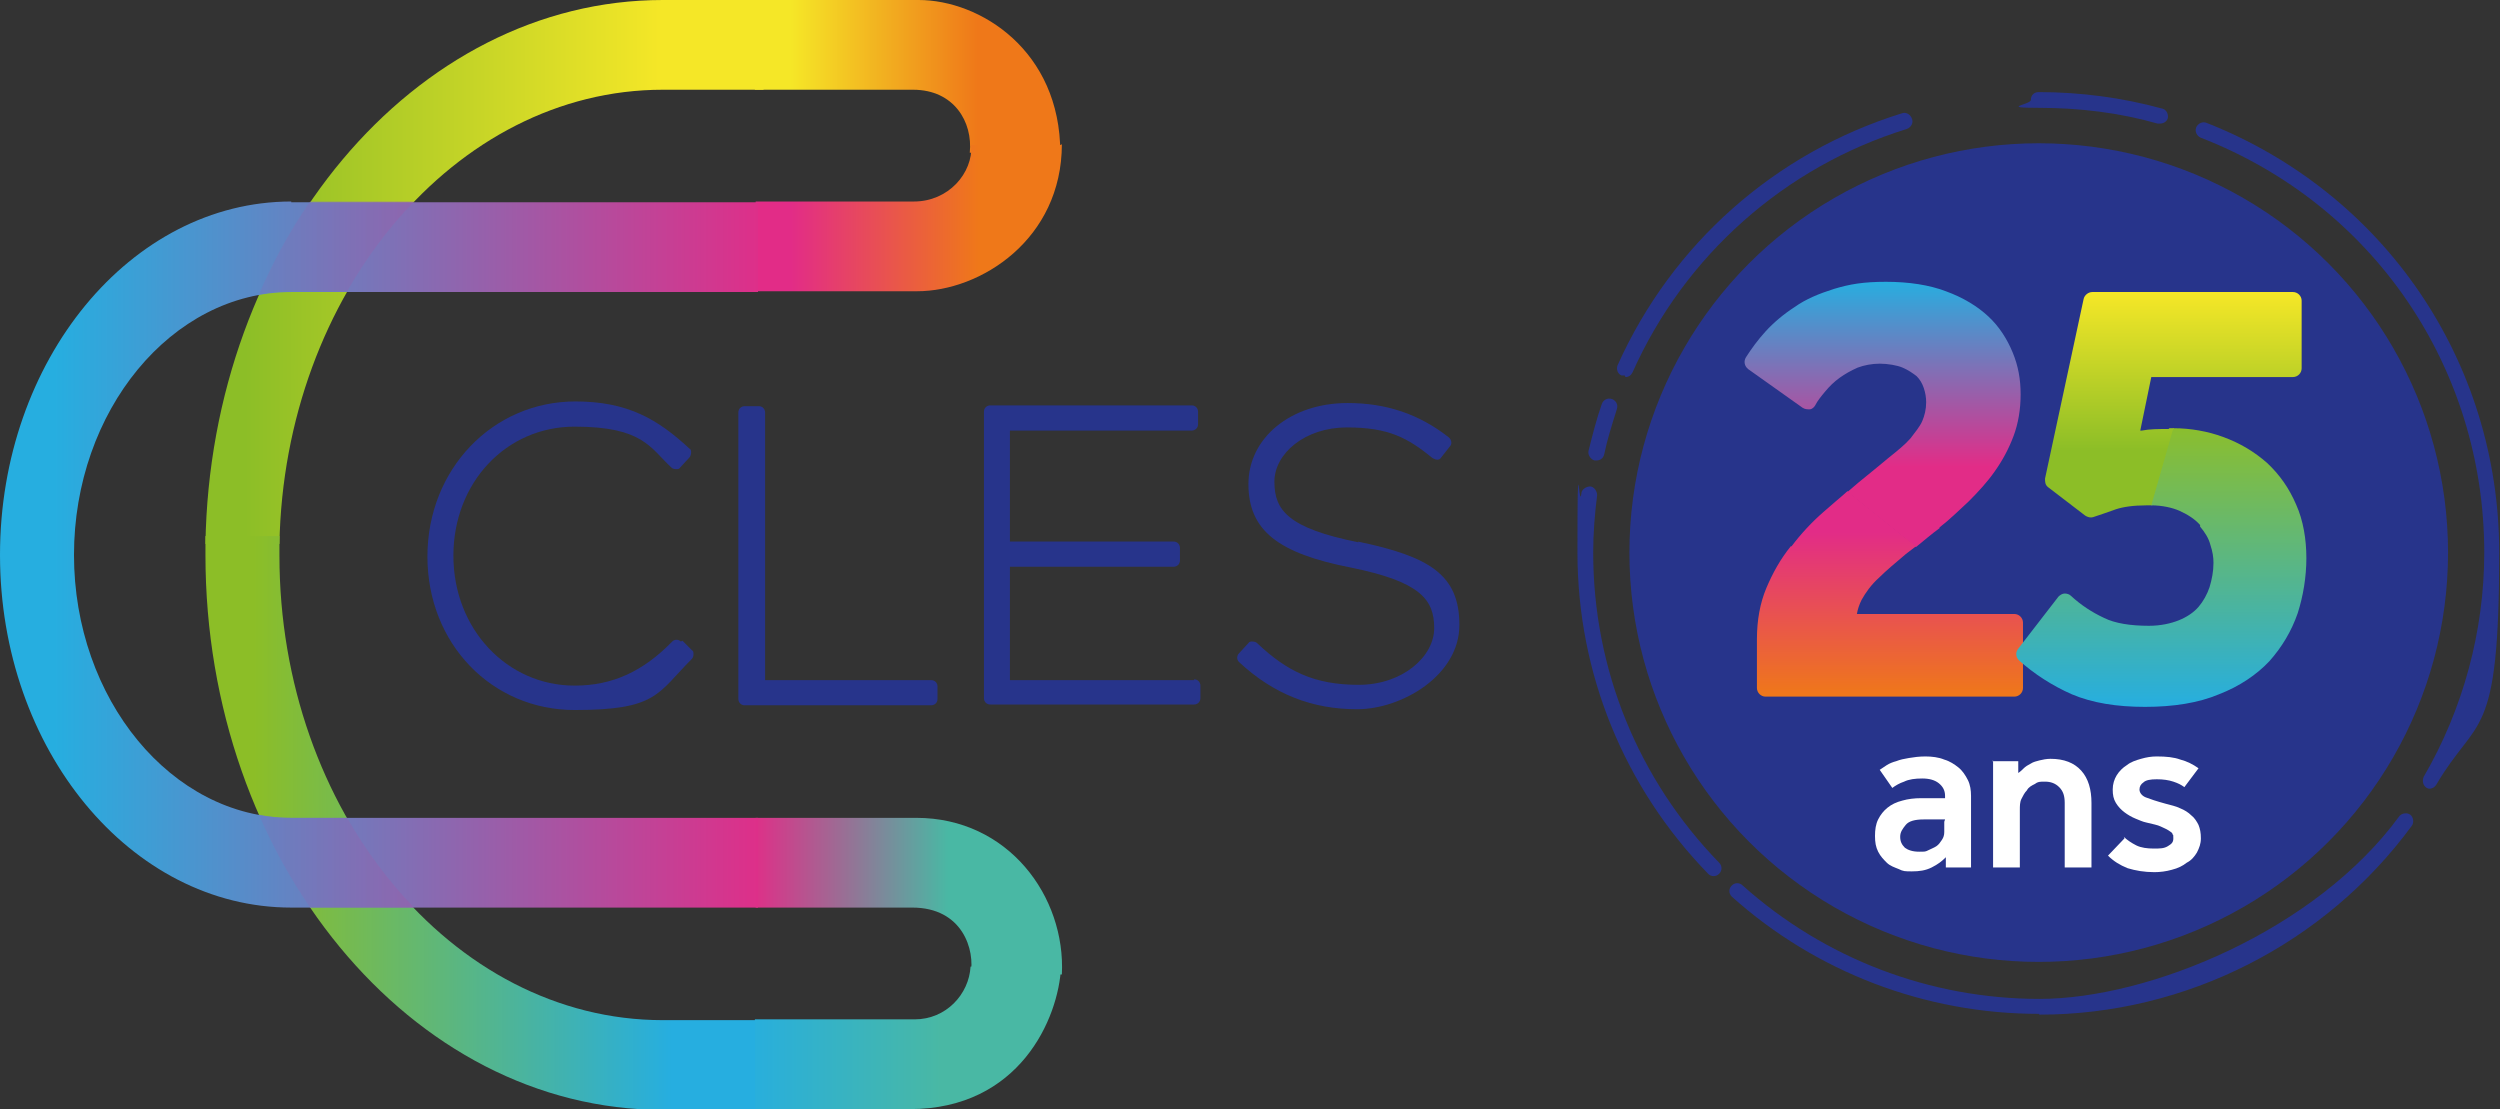 <?xml version="1.0" encoding="UTF-8"?>
<svg xmlns="http://www.w3.org/2000/svg" version="1.1" xmlns:xlink="http://www.w3.org/1999/xlink" viewBox="0 0 317.6 140.9">
  <rect x="0" y="0" width="317.6" height="140.9" fill="#333333" stroke="none"/>
  <defs>
    <style>
      .cls-1 {
        fill: #27348b;
      }

      .cls-1, .cls-2, .cls-3, .cls-4, .cls-5, .cls-6, .cls-7, .cls-8, .cls-9, .cls-10, .cls-11, .cls-12, .cls-13, .cls-14, .cls-15 {
        stroke-width: 0px;
      }

      .cls-2 {
        fill: url(#linear-gradient);
      }

      .cls-3 {
        fill: url(#linear-gradient-6);
      }

      .cls-16 {
        isolation: isolate;
      }

      .cls-4 {
        fill: url(#Dégradé_sans_nom_7);
      }

      .cls-5 {
        fill: url(#Dégradé_sans_nom_4);
      }

      .cls-6 {
        fill: url(#linear-gradient-5);
      }

      .cls-7 {
        fill: url(#linear-gradient-8);
      }

      .cls-7, .cls-12 {
        mix-blend-mode: multiply;
        opacity: .5;
      }

      .cls-8 {
        fill: url(#linear-gradient-2);
      }

      .cls-9 {
        fill: url(#linear-gradient-7);
      }

      .cls-10 {
        fill: url(#linear-gradient-3);
      }

      .cls-11 {
        fill: url(#Dégradé_sans_nom_5);
      }

      .cls-12 {
        fill: url(#linear-gradient-9);
      }

      .cls-13 {
        fill: #fff;
      }

      .cls-14 {
        fill: url(#linear-gradient-4);
      }

      .cls-15 {
        fill: url(#Dégradé_sans_nom_6);
      }
    </style>
    <linearGradient id="linear-gradient" x1="-172.5" y1="476.6" x2="-168.6" y2="476.6" gradientTransform="translate(2377.1 -10551.3) scale(13.6 22.2)" gradientUnits="userSpaceOnUse">
      <stop offset="0" stop-color="#8cbe27"/>
      <stop offset="1" stop-color="#f5e727"/>
    </linearGradient>
    <linearGradient id="linear-gradient-2" x1="-172.5" y1="479.7" x2="-168.6" y2="479.7" gradientTransform="translate(2378.3 -10552.2) scale(13.6 22.2)" gradientUnits="userSpaceOnUse">
      <stop offset="0" stop-color="#8cbe27"/>
      <stop offset="1" stop-color="#26aee0"/>
    </linearGradient>
    <linearGradient id="linear-gradient-3" x1="-109.3" y1="420.8" x2="-106.1" y2="420.8" gradientTransform="translate(-743 2538.3) rotate(-180) scale(7.9 5.8)" gradientUnits="userSpaceOnUse">
      <stop offset="0" stop-color="#49b8a4"/>
      <stop offset="1" stop-color="#e22c87"/>
    </linearGradient>
    <linearGradient id="linear-gradient-4" x1="-109.4" y1="418.9" x2="-106.2" y2="418.9" gradientTransform="translate(-744.7 2608.9) rotate(-180) scale(7.9 5.9)" gradientUnits="userSpaceOnUse">
      <stop offset="0" stop-color="#49b8a4"/>
      <stop offset="1" stop-color="#26aee0"/>
    </linearGradient>
    <linearGradient id="linear-gradient-5" x1="-108.2" y1="435.6" x2="-105.1" y2="435.6" gradientTransform="translate(-708.9 2481.9) rotate(-180) scale(7.7 5.7)" gradientUnits="userSpaceOnUse">
      <stop offset="0" stop-color="#ef7819"/>
      <stop offset="1" stop-color="#f5e727"/>
    </linearGradient>
    <linearGradient id="linear-gradient-6" x1="-108.2" y1="434.3" x2="-105.1" y2="434.3" gradientTransform="translate(-708.8 2632.6) rotate(-180) scale(7.7 6)" gradientUnits="userSpaceOnUse">
      <stop offset="0" stop-color="#ef7819"/>
      <stop offset="1" stop-color="#e22c87"/>
    </linearGradient>
    <linearGradient id="linear-gradient-7" x1="-165.9" y1="484.2" x2="-161.2" y2="484.2" gradientTransform="translate(3241.9 -6775.5) scale(19.5 14.1)" gradientUnits="userSpaceOnUse">
      <stop offset="0" stop-color="#26aee0"/>
      <stop offset="1" stop-color="#e22c87"/>
    </linearGradient>
    <linearGradient id="linear-gradient-8" x1="-168.6" y1="481.5" x2="-163.3" y2="481.5" gradientTransform="translate(2912.6 -6775.5) scale(17.3 14.1)" xlink:href="#linear-gradient-7"/>
    <linearGradient id="linear-gradient-9" x1="-168.6" y1="487" x2="-163.3" y2="487" gradientTransform="translate(2912.6 -6775.5) scale(17.3 14.1)" xlink:href="#linear-gradient-7"/>
    <linearGradient id="Dégradé_sans_nom_4" data-name="Dégradé sans nom 4" x1="239.2" y1="35.7" x2="239.2" y2="69.4" gradientUnits="userSpaceOnUse">
      <stop offset="0" stop-color="#26aee0"/>
      <stop offset=".7" stop-color="#e22c87"/>
    </linearGradient>
    <linearGradient id="Dégradé_sans_nom_5" data-name="Dégradé sans nom 5" x1="240.2" y1="88.5" x2="240.2" y2="62.4" gradientUnits="userSpaceOnUse">
      <stop offset="0" stop-color="#ef7819"/>
      <stop offset=".8" stop-color="#e22c87"/>
    </linearGradient>
    <linearGradient id="Dégradé_sans_nom_6" data-name="Dégradé sans nom 6" x1="276" y1="65.8" x2="276" y2="37.2" gradientUnits="userSpaceOnUse">
      <stop offset=".3" stop-color="#8cbe27"/>
      <stop offset="1" stop-color="#f5e727"/>
    </linearGradient>
    <linearGradient id="Dégradé_sans_nom_7" data-name="Dégradé sans nom 7" x1="274.5" y1="54.6" x2="274.5" y2="89.9" gradientUnits="userSpaceOnUse">
      <stop offset="0" stop-color="#8cbe27"/>
      <stop offset="0" stop-color="#8abe2f"/>
      <stop offset="1" stop-color="#26aee0"/>
    </linearGradient>
  </defs>
  <g class="cls-16">
    <g id="Calque_1" data-name="Calque 1">
      <circle class="cls-1" cx="259" cy="70.2" r="52"/>
      <path class="cls-1" d="M206.4,47.7c-.1,0-.3,0-.4,0-.5-.2-.7-.8-.5-1.3,6.9-15.4,20-27,36.1-32,.5-.2,1.1.1,1.3.7.2.5-.1,1.1-.7,1.3-15.5,4.8-28.2,16.1-34.8,30.9-.2.4-.5.6-.9.6Z"/>
      <path class="cls-1" d="M202.8,58.5c0,0-.1,0-.2,0-.5-.1-.9-.7-.8-1.2.5-2,1-4,1.7-6,.2-.5.7-.8,1.3-.6.5.2.8.7.6,1.3-.6,1.9-1.2,3.8-1.6,5.7-.1.5-.5.8-1,.8Z"/>
      <path class="cls-1" d="M217.7,111.3c-.3,0-.5-.1-.7-.3-10.7-11-16.6-25.5-16.6-40.8s.2-5.1.5-7.5c0-.5.6-.9,1.1-.9.5,0,.9.6.9,1.1-.3,2.4-.5,4.8-.5,7.3,0,14.8,5.7,28.8,16,39.4.4.4.4,1,0,1.4-.2.2-.4.3-.7.3Z"/>
      <path class="cls-1" d="M259,128.8c-14.4,0-28.3-5.3-39-14.9-.4-.4-.4-1,0-1.4.4-.4,1-.4,1.4,0,10.4,9.3,23.8,14.4,37.7,14.4s35.1-8.7,45.7-23.2c.3-.4,1-.5,1.4-.2.4.3.5,1,.2,1.4-11,15-28.7,24-47.3,24Z"/>
      <path class="cls-1" d="M308.8,100.2c-.2,0-.3,0-.5-.1-.5-.3-.6-.9-.4-1.4,5-8.6,7.7-18.5,7.7-28.5,0-23.5-14.1-44.2-36-52.7-.5-.2-.8-.8-.6-1.3.2-.5.8-.8,1.3-.6,22.6,8.9,37.2,30.3,37.2,54.6s-2.8,20.6-8,29.5c-.2.3-.5.5-.9.5Z"/>
      <path class="cls-1" d="M274.4,15.7c0,0-.2,0-.3,0-4.9-1.4-10-2-15.1-2s-1-.4-1-1,.4-1,1-1c5.3,0,10.6.7,15.7,2.1.5.1.8.7.7,1.2-.1.4-.5.7-1,.7Z"/>
      <g>
        <path class="cls-2" d="M84.2,0C52.6,0,26.7,31,26.1,69.1h9.4c.6-31.8,22.3-57.7,48.7-57.7h12.8V0h-12.8Z"/>
        <path class="cls-8" d="M35.5,70.5c0-.8,0-1.6,0-2.4h-9.4c0,.8,0,1.6,0,2.4,0,38.8,26.1,70.5,58.1,70.5h12.8v-11.4h-12.8c-26.8,0-48.7-26.6-48.7-59Z"/>
        <path class="cls-10" d="M116.3,103.9h-20.3v11.4h19.9c6.4,0,8,5.4,7.4,8.5h11.6c.5-9.9-6.8-19.9-18.5-19.9Z"/>
        <path class="cls-14" d="M134.8,122.8h-11.5c-.2,3.5-3.1,6.7-7.1,6.7h-20.3v11.4h19.7c13.9,0,18.9-11.5,19.2-18.1Z"/>
        <path class="cls-6" d="M116.8,0h-20.9v11.4h20.1c5.2,0,7.6,4.1,7.2,8h11.5c0-13-10.2-19.4-18-19.4Z"/>
        <path class="cls-3" d="M134.8,18.4h-11.4c.2,3.6-2.9,7.2-7.3,7.2h-20.1v11.4h20.5c8.1,0,18.4-6.6,18.4-18.7Z"/>
        <path class="cls-9" d="M37,25.6C16.6,25.6,0,45.8,0,70.5s16.6,44.8,37,44.8h59.3v-11.4h-59.3c-15.2,0-27.6-15.1-27.6-33.4s12.4-33.4,27.6-33.4h59.3v-11.4h-59.3Z"/>
        <path class="cls-7" d="M37,37h7.1c2.4-4.2,5.3-8.1,8.5-11.4h-13.2c-2.5,3.6-4.7,7.6-6.5,11.8,1.3-.2,2.7-.4,4.1-.4Z"/>
        <path class="cls-12" d="M44.1,103.9h-7.1c-1.4,0-2.7-.1-4.1-.4,1.8,4.2,4,8.1,6.5,11.8h13.2c-3.2-3.3-6.1-7.2-8.5-11.4Z"/>
      </g>
      <g>
        <path class="cls-1" d="M86.5,81.5c-.3-.3-.8-.3-1.1,0-3.7,3.8-7.6,5.6-12.4,5.6-8.6,0-15.4-7.2-15.4-16.5s6.7-16.4,15.4-16.4,9.6,2.7,12.3,5.2c.1.1.3.2.6.2.2,0,.4,0,.5-.2l1.2-1.3c.1-.1.2-.4.2-.6,0-.2,0-.4-.2-.5-4-3.7-7.8-6-14.5-6-10.5,0-18.8,8.6-18.8,19.7s8.2,19.5,18.7,19.5,10.5-2.1,14.9-6.5c.1-.1.2-.3.2-.6,0-.2,0-.4-.2-.5l-1.2-1.2Z"/>
        <path class="cls-1" d="M118.4,86.4h-21.2v-34c0-.4-.3-.8-.8-.8h-1.8c-.4,0-.8.3-.8.8v36.4c0,.4.3.8.8.8h23.7c.4,0,.8-.3.8-.8v-1.6c0-.4-.3-.8-.8-.8Z"/>
        <path class="cls-1" d="M151.7,86.4h-23.4v-14.4h20.8c.4,0,.8-.3.8-.8v-1.6c0-.4-.3-.8-.8-.8h-20.8v-14.1h23.1c.4,0,.8-.3.8-.8v-1.6c0-.4-.3-.8-.8-.8h-25.6c-.4,0-.8.3-.8.8v36.4c0,.4.3.8.8.8h25.9c.4,0,.8-.3.8-.8v-1.6c0-.4-.3-.8-.8-.8Z"/>
        <path class="cls-1" d="M172.6,68.9c-9-1.8-10.7-4.1-10.7-7.7s3.9-6.9,9.2-6.9,7.7,1.3,10.9,3.9c.2.1.4.2.6.2.2,0,.4-.1.5-.3l1.1-1.4c.3-.3.2-.8-.1-1.1-3.8-3-8-4.4-12.9-4.4-7.2,0-12.6,4.4-12.6,10.3s3.8,8.8,13,10.6c8.9,1.8,10.6,4.1,10.6,7.7s-4,7.2-9.6,7.2-9.1-1.7-12.9-5.3c-.1-.1-.3-.2-.6-.2-.2,0-.4,0-.5.2l-1.2,1.3c-.3.3-.3.8,0,1.1,4.4,4.1,9.3,6,15,6s13-4.3,13-10.7-3.8-8.7-12.9-10.6Z"/>
      </g>
      <g>
        <path class="cls-13" d="M247.1,109c-.4.4-.9.8-1.7,1.2s-1.6.5-2.5.5-1.1,0-1.7-.3c-.5-.2-1.1-.4-1.5-.8s-.8-.8-1.1-1.4c-.3-.6-.4-1.2-.4-2s.1-1.5.4-2.1.7-1.1,1.2-1.5c.5-.4,1.1-.7,1.9-.9.7-.2,1.5-.3,2.4-.3s.6,0,.9,0c.3,0,.6,0,1,0,.3,0,.7,0,1.1,0v-.3c0-.7-.3-1.2-.8-1.6-.5-.4-1.2-.6-2.1-.6s-1.7.1-2.3.4c-.6.2-1.1.5-1.5.8l-1.6-2.3c.3-.2.6-.4.9-.6.3-.2.8-.4,1.2-.5.5-.2,1-.3,1.6-.4.6-.1,1.3-.2,2.1-.2s1.7.1,2.4.4c.7.2,1.3.6,1.8,1,.5.4.9,1,1.2,1.6.3.6.4,1.3.4,2v9.1h-3.2v-1.3ZM247.1,104.1c-.3,0-.7,0-1,0-.3,0-.6,0-.9,0-.3,0-.6,0-.8,0-1.1,0-1.9.2-2.3.7s-.7.9-.7,1.5.2,1,.6,1.4c.4.3,1,.5,1.8.5s.8,0,1.2-.2.7-.3,1-.5c.3-.2.5-.5.7-.8.2-.3.3-.6.3-1v-1.3Z"/>
        <path class="cls-13" d="M253.1,96.7h3.3v1.5c.3-.2.5-.4.7-.6s.5-.4.9-.6c.3-.2.7-.3,1.1-.4.4-.1.9-.2,1.4-.2,1.7,0,3,.5,3.9,1.5s1.3,2.4,1.3,4.1v8.2h-3.4v-8.2c0-.9-.2-1.5-.7-2-.5-.5-1.1-.7-1.8-.7s-.9,0-1.3.3c-.4.2-.8.4-1,.8-.3.3-.5.7-.7,1.1s-.2.9-.2,1.4v7.3h-3.4v-13.6Z"/>
        <path class="cls-13" d="M269.8,106.3c.4.4,1,.8,1.6,1.1s1.4.4,2.2.4,1.3,0,1.8-.3.7-.5.7-1,0-.4-.1-.5c0-.2-.2-.3-.5-.5-.3-.2-.6-.3-1-.5-.4-.2-1-.3-1.8-.5-.5-.1-.9-.3-1.4-.5-.5-.2-1-.5-1.4-.8-.4-.3-.8-.7-1.1-1.2-.3-.5-.4-1-.4-1.7s.2-1.3.5-1.8c.3-.5.8-1,1.3-1.3.5-.4,1.1-.6,1.8-.8.7-.2,1.3-.3,2-.3,1.2,0,2.2.1,3,.4.8.2,1.6.6,2.3,1.1l-1.8,2.4c-.4-.3-.8-.5-1.4-.7-.6-.2-1.3-.3-2.1-.3s-1.4.1-1.7.4c-.3.2-.5.5-.5.9s.3.8.8,1c.5.2,1.4.5,2.5.8.7.2,1.3.3,1.9.6.5.2,1,.5,1.4.9.4.3.7.8.9,1.2.2.5.3,1,.3,1.7s-.2,1.2-.5,1.8c-.3.5-.7,1-1.3,1.3-.5.4-1.1.7-1.9.9-.7.2-1.5.3-2.2.3-1.3,0-2.4-.2-3.4-.5-1-.4-1.8-.9-2.5-1.6l2.1-2.2Z"/>
      </g>
      <g>
        <path class="cls-5" d="M246.4,67c1.3-1,2.5-2.2,3.7-3.3,1.2-1.2,2.4-2.5,3.3-3.8,1-1.4,1.8-2.9,2.4-4.5.6-1.6.9-3.4.9-5.3s-.3-3.6-1-5.3c-.7-1.7-1.7-3.3-3.1-4.6-1.4-1.3-3.2-2.4-5.4-3.2-2.1-.8-4.7-1.2-7.6-1.2s-4.6.3-6.6.9c-1.9.6-3.6,1.3-5,2.3-1.4.9-2.7,2-3.7,3.1-1,1.1-1.8,2.2-2.5,3.3-.3.5-.2,1.1.3,1.5l6.9,4.9c.3.2.6.2.9.2.3,0,.6-.3.7-.5.3-.6.8-1.2,1.3-1.8.5-.6,1.1-1.2,1.8-1.7.7-.5,1.4-.9,2.3-1.3.8-.3,1.8-.5,2.8-.5s2.2.2,2.9.5c.7.3,1.3.7,1.8,1.1.4.4.7.9.9,1.5.2.6.3,1.2.3,1.8,0,.9-.2,1.7-.5,2.4-.3.7-.9,1.4-1.5,2.2-.7.8-1.7,1.6-2.7,2.4-1.1.9-2.4,2-3.9,3.2-.5.4-.9.8-1.4,1.2l8.7,7c1-.8,1.9-1.6,3-2.4Z"/>
        <path class="cls-11" d="M227.5,69.4c-1.3,1.6-2.3,3.4-3.1,5.3-.8,1.9-1.2,4.1-1.2,6.5v6.2c0,.6.5,1.1,1.1,1.1h31.6c.6,0,1.1-.5,1.1-1.1v-8.3c0-.6-.5-1.1-1.1-1.1h-20c.1-.6.3-1.2.6-1.8.5-.9,1.2-1.9,2.2-2.8.9-.9,2.1-1.9,3.4-3,.4-.3.9-.7,1.3-1l-8.7-7c-1,.9-2,1.7-3,2.6-1.5,1.3-2.9,2.8-4.1,4.4Z"/>
      </g>
      <g>
        <path class="cls-15" d="M275.5,54.5c-1.3,0-2.4,0-3.4.2,0,0-.2,0-.2,0l1.4-6.8h18c.6,0,1.1-.5,1.1-1.1v-8.6c0-.6-.5-1.1-1.1-1.1h-25.5c-.5,0-1,.4-1.1.9l-4.9,22.8c0,.4,0,.8.4,1.1l4.7,3.6c.3.2.7.3,1,.2.9-.3,1.8-.6,2.9-1,.9-.3,2.2-.5,3.9-.5s.5,0,.7,0l2.8-9.8c-.2,0-.4,0-.6,0Z"/>
        <path class="cls-4" d="M279.5,66.9c.6.7,1.1,1.5,1.3,2.3.3.9.4,1.6.4,2.3,0,1.1-.2,2.1-.5,3.1-.3.9-.8,1.8-1.4,2.5-.6.7-1.5,1.3-2.5,1.7-1,.4-2.3.7-3.8.7-2.3,0-4.3-.3-5.7-1-1.5-.7-2.9-1.6-4.2-2.8-.2-.2-.5-.3-.8-.3-.3,0-.6.2-.8.4l-5.1,6.6c-.4.5-.3,1.1.1,1.5,1.9,1.7,4.2,3.2,6.7,4.3,2.6,1.1,5.7,1.6,9.3,1.6s6.8-.5,9.4-1.6c2.6-1,4.8-2.5,6.4-4.2,1.6-1.8,2.8-3.8,3.6-6.1.7-2.2,1.1-4.6,1.1-7s-.4-4.8-1.3-6.8c-.9-2.1-2.1-3.8-3.7-5.3-1.6-1.4-3.4-2.5-5.6-3.3-1.9-.7-4.1-1.1-6.3-1.1l-2.8,9.8c1.4,0,2.7.3,3.6.7,1.1.5,2,1.1,2.6,1.8Z"/>
      </g>
    </g>
  </g>
</svg>